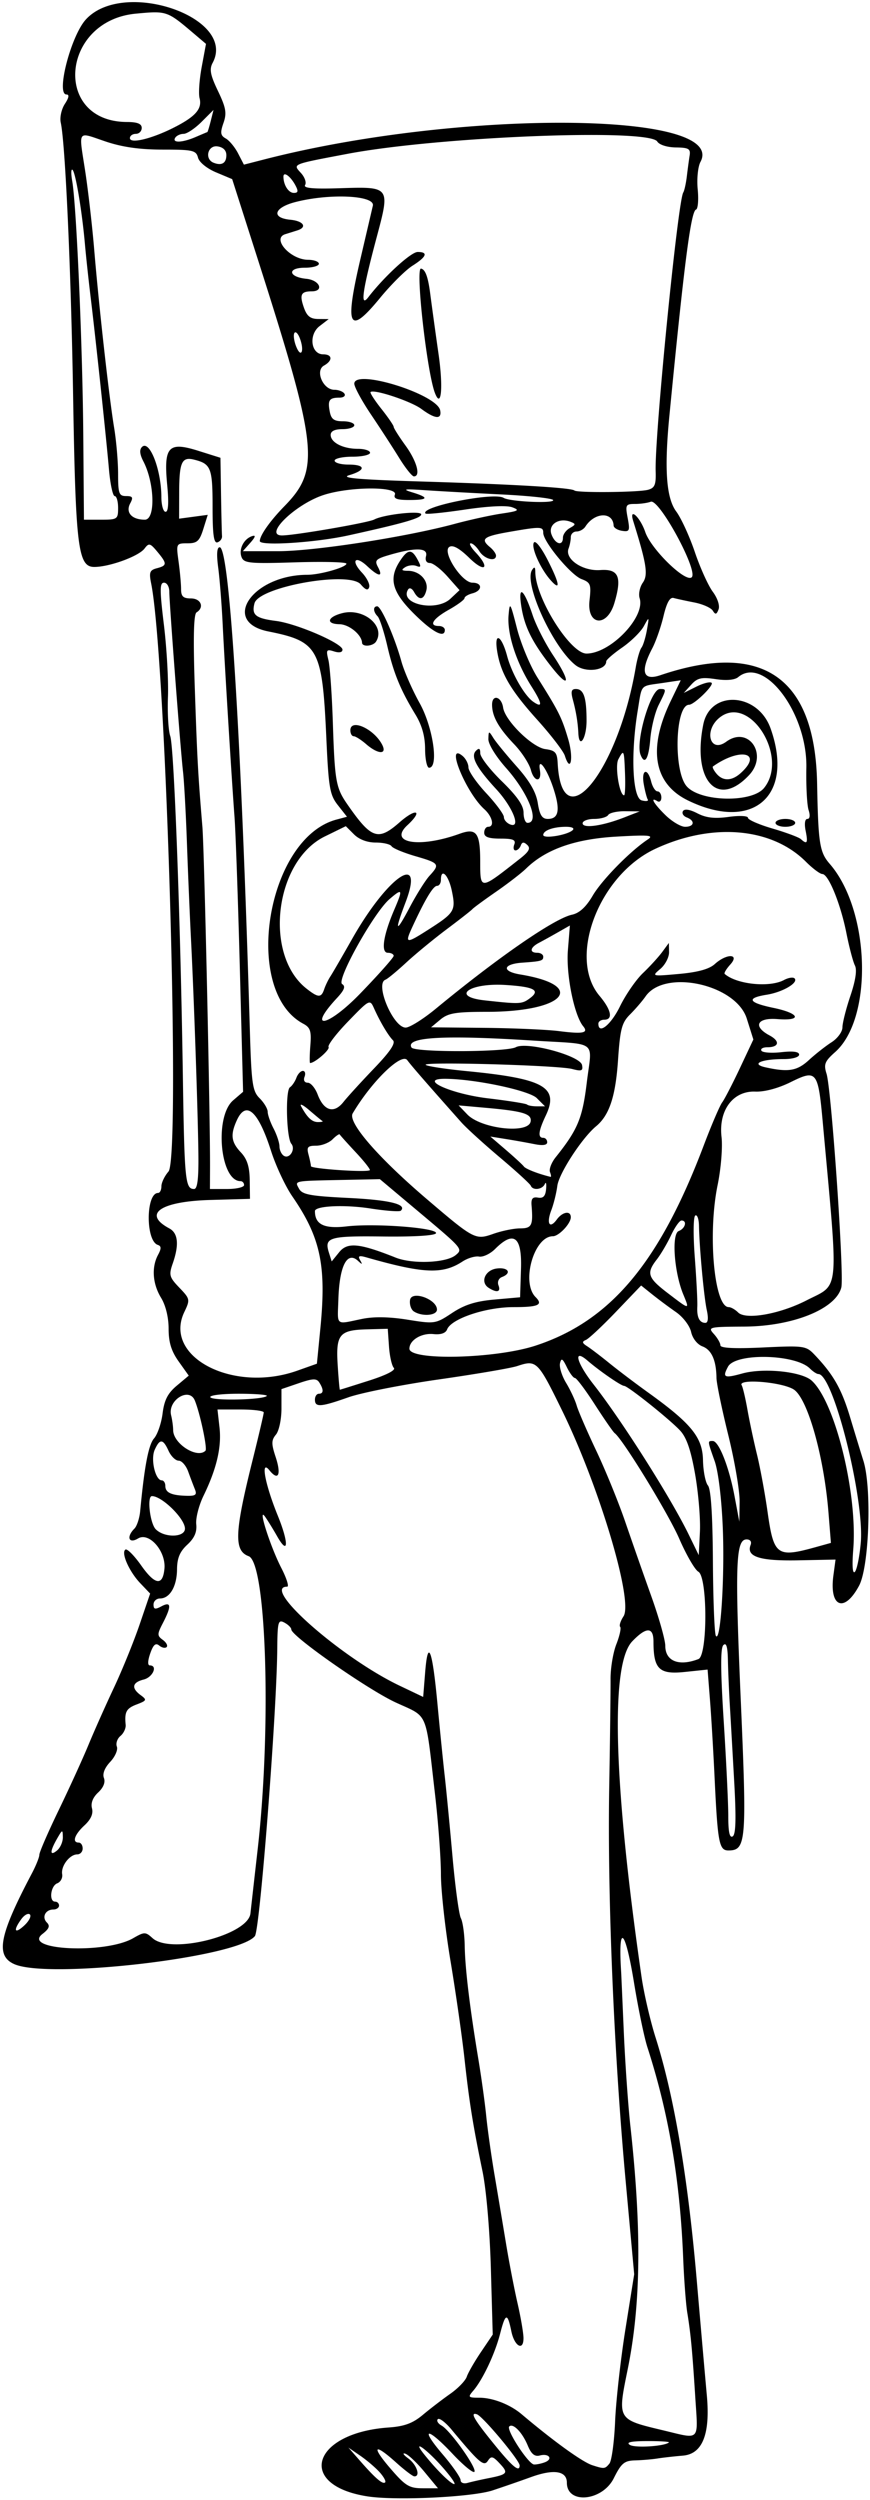 <?xml version="1.0"?>
<svg xmlns="http://www.w3.org/2000/svg" width="207.188" height="595.313" viewBox="0 0 207.188 595.313">
  <path d="M87.457 594.422c-16.97-2.678-13.118-15.108 5.08-16.394 3.78-.267 5.754-.996 8.171-3.018 1.753-1.466 4.693-3.72 6.533-5.01 1.84-1.29 3.605-3.122 3.924-4.072.319-.951 1.84-3.596 3.38-5.878l2.8-4.149-.444-15.685c-.26-9.143-1.09-18.813-1.994-23.185-2.316-11.208-3.151-16.442-4.31-26.993-.58-5.263-2.073-15.686-3.321-23.163-1.248-7.477-2.27-16.74-2.272-20.587-.002-3.847-.643-12.495-1.425-19.219-2.332-20.072-1.453-18.036-9.367-21.693-6.627-3.062-24.837-15.795-24.837-17.368 0-.415-.738-1.15-1.64-1.634-1.494-.8-1.647-.237-1.706 6.296-.141 15.521-4.14 66.85-5.325 68.343-4.034 5.078-49.296 10.332-57.36 6.657-4.461-2.032-3.506-6.895 4.23-21.548.991-1.875 1.801-3.894 1.801-4.487s2.082-5.387 4.626-10.653c2.544-5.267 5.725-12.24 7.068-15.495 1.344-3.256 4.067-9.373 6.052-13.594 1.985-4.22 4.74-10.995 6.122-15.054l2.514-7.38-2.35-2.464c-2.659-2.787-4.651-7.32-3.524-8.016.412-.255 2.096 1.448 3.743 3.785 3.303 4.686 5.146 4.939 5.536.758.388-4.155-3.659-8.782-6.284-7.186-2.213 1.345-2.843-.37-.864-2.35.593-.593 1.209-2.47 1.37-4.172 1.005-10.667 1.984-15.797 3.304-17.31.827-.947 1.74-3.621 2.032-5.942.398-3.177 1.232-4.808 3.379-6.609l2.85-2.39-2.396-3.369c-1.756-2.468-2.397-4.55-2.397-7.793 0-2.708-.696-5.566-1.793-7.366-2.03-3.328-2.31-7.268-.729-10.224.818-1.527.803-2.092-.06-2.38-2.92-.973-2.85-12.369.074-12.369.434 0 .79-.71.79-1.58 0-.869.758-2.45 1.685-3.515 2.93-3.364-.582-122.518-4.127-140.037-.536-2.653-.338-3.177 1.376-3.625 2.446-.64 2.454-1.095.068-3.96-1.689-2.028-1.985-2.1-3.016-.728-1.38 1.836-8.339 4.383-11.975 4.383-3.874 0-4.44-4.608-5.043-41.071-.49-29.59-1.865-59.895-2.939-64.731-.27-1.22.168-3.214.98-4.454.97-1.48 1.101-2.244.385-2.244-2.554 0 1.054-13.958 4.616-17.86 8.934-9.786 36.003-.526 30.194 10.328-.816 1.526-.56 2.885 1.269 6.704 1.915 4.003 2.13 5.256 1.306 7.619-.812 2.33-.714 2.98.555 3.69.847.474 2.165 2.07 2.927 3.544l1.387 2.682 4.942-1.27c46.255-11.886 110.277-11.515 103.793.602-.614 1.146-.905 4.036-.662 6.566.24 2.486.057 4.646-.404 4.8-1.215.404-2.81 12.765-6.346 49.164-1.232 12.678-.739 19.518 1.639 22.734 1.178 1.593 3.171 5.94 4.43 9.66 1.259 3.72 3.177 7.966 4.262 9.434 1.146 1.549 1.724 3.32 1.379 4.22-.474 1.234-.752 1.295-1.368.299-.425-.688-2.406-1.57-4.402-1.958-1.997-.39-4.214-.87-4.928-1.067-.887-.246-1.65 1.123-2.41 4.328-.612 2.578-1.82 6.037-2.687 7.688-2.904 5.534-2.22 7.78 1.942 6.372 24.297-8.216 36.85.455 37.327 25.783.27 14.293.594 16.364 2.999 19.132 9.647 11.102 10.387 36.743 1.294 44.825-2.478 2.202-2.758 2.907-2.048 5.156 1.167 3.696 4.235 48.06 3.52 50.897-1.289 5.114-11.527 9.244-23.081 9.313-8.481.05-8.758.118-7.266 1.767.853.943 1.552 2.158 1.552 2.7 0 .658 3.377.825 10.159.504 9.789-.464 10.236-.4 12.283 1.753 4.496 4.731 6.41 8.103 8.453 14.891 1.163 3.867 2.582 8.508 3.152 10.312 2.037 6.446 1.393 25.25-1.02 29.766-3.51 6.57-7.132 5.145-6.12-2.407l.512-3.81-8.873.18c-9.179.184-12.427-.857-11.36-3.64.31-.807-.067-1.339-.95-1.339-2.576 0-2.79 5.918-1.382 38.347 1.46 33.682 1.292 35.716-2.959 35.716-2.202 0-2.547-1.826-3.279-17.344-.291-6.187-.786-14.507-1.098-18.489l-.568-7.238-5.48.572c-6.06.634-7.408-.685-7.408-7.25 0-3.519-1.712-3.534-5.055-.044-5.247 5.477-4.467 33.622 2.215 79.91.568 3.932 2.073 10.43 3.346 14.44 4.393 13.84 7.673 33.157 9.787 57.63 1.16 13.44 1.775 20.455 2.422 27.657.824 9.175-1.055 13.869-5.708 14.258-2.05.171-4.78.478-6.07.683-1.289.204-3.685.406-5.324.45-2.561.066-3.275.666-5.066 4.251-2.732 5.47-11.172 6.274-11.172 1.064 0-2.812-3.08-3.307-8.47-1.362a412.059 412.059 0 01-9.202 3.19c-4.937 1.62-23.116 2.485-29.871 1.419zm13.602-5.854c-1.786-2.163-3.845-4.105-4.575-4.316-.73-.211-.379.317.782 1.173 1.993 1.471 2.927 4.288 1.406 4.24-.387-.011-2.332-1.488-4.322-3.28-5.281-4.757-6.015-3.984-1.355 1.427 3.552 4.125 4.472 4.687 7.673 4.688h3.637l-3.246-3.932zm-10.674.087c-.985-1.09-3.057-2.853-4.604-3.916l-2.812-1.934 2.81 3.207c3.641 4.153 5.381 5.64 5.944 5.078.249-.25-.353-1.345-1.338-2.435zm14.971-1.208c-3.838-4.342-7.352-6.816-4.405-3.1 2.945 3.711 6.36 7.099 7.218 7.158.453.032-.812-1.794-2.813-4.058zm10.894 2.669c4.663-.922 4.897-1.22 2.761-3.512-1.628-1.748-2.04-1.843-2.817-.654-.958 1.468-2.022.556-8.654-7.416-1.44-1.73-2.913-2.849-3.274-2.488-.361.362.037 1.045.885 1.52 2.105 1.178 8.56 10.285 7.817 11.028-.329.33-2.672-1.61-5.207-4.31-6.044-6.437-7.885-6.348-2.365.114 2.36 2.763 4.291 5.533 4.291 6.157 0 .63.728.929 1.641.672.902-.254 3.117-.754 4.922-1.111zm7.5-3.053c0-1.216-8.79-11.729-10.19-12.186-1.756-.575-.608 1.355 4.594 7.718 3.97 4.858 5.596 6.156 5.596 4.468zm21.378-.435c.54-.65 1.153-5.186 1.36-10.078.207-4.891 1.314-14.77 2.46-21.953l2.084-13.059-2.066-22.566c-2.77-30.259-4.325-67.641-3.883-93.347.2-11.602.343-23.203.32-25.781-.024-2.578.596-6.322 1.378-8.32.783-1.998 1.192-3.863.911-4.144-.281-.282.08-1.412.8-2.513 2.372-3.62-5.78-30.916-14.636-49.008-5.787-11.822-6.076-12.109-10.67-10.579-1.494.498-9.89 1.93-18.655 3.184-8.765 1.253-18.454 3.166-21.53 4.25-6.643 2.344-8.001 2.44-8.001.567 0-.773.422-1.406.938-1.406 1.137 0 1.18-.978.115-2.657-.657-1.037-1.5-1.01-4.907.15l-4.115 1.403v4.621c0 2.58-.58 5.322-1.312 6.208-1.102 1.332-1.115 2.18-.082 5.31 1.403 4.253.66 5.843-1.486 3.178-2.163-2.687-1.053 3.297 2.012 10.839 2.652 6.527 2.538 9.652-.177 4.862-.972-1.714-2.275-3.824-2.895-4.687-1.795-2.498 1.28 7.157 3.904 12.257 1.26 2.45 1.889 4.454 1.398 4.454-6.369 0 12.868 16.944 26.763 23.574l5.625 2.684.469-5.864c.658-8.226 1.704-5.571 2.922 7.411.572 6.106 1.351 13.843 1.731 17.195.38 3.351 1.215 12 1.857 19.218.641 7.219 1.54 13.844 1.997 14.723.457.879.868 3.832.914 6.563.09 5.436 1.202 14.668 3.25 26.996.727 4.382 1.574 10.5 1.88 13.593.307 3.094 1.2 9.422 1.986 14.063a5303.12 5303.12 0 012.746 16.406c.725 4.383 1.947 10.71 2.717 14.063.769 3.351 1.407 7.078 1.418 8.28.029 3.208-2.159 1.997-2.895-1.601-.918-4.49-1.394-4.39-2.666.56-1.237 4.814-4.138 10.966-6.423 13.62-1.302 1.512-1.19 1.64 1.438 1.64 3.234 0 7.334 1.595 10.097 3.927 7.708 6.508 14.475 11.387 16.854 12.152 2.83.91 2.99.895 4.055-.388zm-15.366-.32c2.011-.772.98-2.182-1.182-1.617-1.257.329-2.054-.328-2.912-2.4-1.285-3.102-3.51-5.386-4.39-4.506-.784.784 4.589 9.014 5.911 9.056.602.019 1.76-.221 2.573-.533zm29.535-4.72c.215-.186-2.106-.332-5.156-.324-3.879.01-5.124.283-4.141.908 1.229.78 8.229.341 9.297-.584zm6.273-10.885c-.712-11.17-1.08-15.045-1.9-20.042-.328-1.996-.766-7.849-.974-13.005-.75-18.587-3.45-34.487-8.52-50.173-.754-2.33-2.184-9.228-3.18-15.329-2.131-13.069-3.836-14.442-3.063-2.467.017.258.296 6.586.62 14.063.325 7.477 1.032 17.602 1.572 22.5 2.71 24.583 2.516 42.4-.626 57.851-2.47 12.15-2.575 11.97 8.47 14.612 8.948 2.14 8.293 2.83 7.601-8.01zM31.687 461.532c2.705-1.553 2.952-1.554 4.643-.023 4.346 3.932 22.746-.712 23.311-5.884.14-1.289.925-8.25 1.744-15.469 3.28-28.945 2.063-68.043-2.167-69.6-3.536-1.302-3.365-5.63.902-22.743 1.478-5.93 2.689-11.098 2.69-11.485.001-.387-2.477-.703-5.507-.703h-5.51l.482 4.282c.527 4.674-.684 9.845-3.805 16.257-1.107 2.273-1.888 5.323-1.735 6.778.196 1.87-.43 3.3-2.135 4.881-1.778 1.648-2.42 3.194-2.442 5.878-.033 4.05-1.718 6.924-4.058 6.924-.846 0-1.537.648-1.537 1.44 0 1.148.378 1.236 1.874.435 2.35-1.257 2.455-.09.36 3.963-1.391 2.688-1.392 3.024-.015 4.03.826.605 1.23 1.37.9 1.701-.332.331-1.123.17-1.76-.357-.853-.709-1.414-.217-2.146 1.883-.6 1.72-.64 2.843-.102 2.843 1.953 0 .736 2.815-1.455 3.365-2.746.689-3.001 2.039-.703 3.727 1.508 1.108 1.433 1.284-.938 2.19-2.507.956-2.947 1.765-2.651 4.87.078.824-.481 2.015-1.243 2.648-.762.632-1.146 1.773-.853 2.535.292.762-.42 2.397-1.581 3.633-1.33 1.416-1.885 2.84-1.5 3.844.387 1.01-.115 2.273-1.368 3.44-1.274 1.187-1.8 2.534-1.475 3.776.338 1.294-.254 2.635-1.795 4.063-2.374 2.2-3.004 4.096-1.362 4.096.516 0 .937.633.937 1.406 0 .774-.58 1.407-1.291 1.407-1.803 0-3.92 2.779-3.59 4.716.15.888-.378 1.865-1.173 2.17-1.583.607-2.02 4.364-.508 4.364a.94.94 0 01.937.937c0 .516-.607.938-1.35.938-1.903 0-2.815 1.834-1.543 3.106.798.798.53 1.485-1.066 2.724-4.98 3.864 14.983 4.802 21.584 1.014zM7.12 455.87c-.392-.392-1.31.106-2.041 1.107-2.015 2.755-1.591 3.651.711 1.506 1.123-1.046 1.721-2.222 1.33-2.613zm7.846-18.408c-.032-1.878-.111-1.858-1.373.35-1.755 3.07-1.755 4.269 0 2.812.773-.642 1.391-2.065 1.373-3.162zm159.887-13.135c-.377-6.763-.85-15.039-1.05-18.39-.199-3.352-.404-8.142-.455-10.644-.066-3.206-.387-4.256-1.087-3.556-.7.7-.673 6.06.093 18.144.598 9.432 1.087 19.6 1.085 22.595-.002 3.784.318 5.248 1.048 4.797.748-.462.853-4.204.366-12.946zm-8.524-29.272c2.202-.845 2.187-19.568-.016-20.802-.825-.461-2.876-4.005-4.559-7.875-2.609-6-13.437-23.69-15.382-25.129-.348-.258-2.466-3.316-4.707-6.797-2.24-3.48-4.378-6.328-4.75-6.328-.373 0-1.239-1.16-1.925-2.578-1.007-2.082-1.32-2.26-1.627-.928-.21.907.447 3.017 1.459 4.687 1.01 1.67 2.142 4.092 2.514 5.382.372 1.289 2.474 6.14 4.671 10.78 2.197 4.641 5.294 12.235 6.882 16.876a1656.08 1656.08 0 006.217 17.749c1.832 5.121 3.33 10.43 3.33 11.797 0 3.664 3.225 4.957 7.893 3.166zm5.798-31.306c-.286-6.95-1.072-13.388-1.93-15.821-1.72-4.873-1.713-4.804-.463-4.804 1.448 0 3.884 6.16 5.191 13.125l1.144 6.094.073-4.688c.04-2.578-1.177-9.75-2.705-15.937-1.529-6.188-2.793-12.305-2.809-13.594-.053-4.197-1.157-6.69-3.327-7.516-1.242-.472-2.372-1.906-2.713-3.443-.327-1.471-1.918-3.561-3.603-4.732a125.58 125.58 0 01-5.66-4.215l-2.641-2.118-5.951 6.22c-3.273 3.421-6.514 6.454-7.202 6.739-.977.405-.914.734.29 1.501.848.54 3.234 2.358 5.304 4.04 2.07 1.68 6.228 4.827 9.24 6.992 10.281 7.39 12.936 10.66 13.049 16.072.054 2.613.584 5.336 1.178 6.052.716.863 1.115 6.947 1.185 18.089.058 9.233.376 17.21.706 17.725 1.122 1.754 2.128-14.021 1.644-25.781zm32.86 3.63c.918-10.45-6.542-40.192-10.081-40.192-.391 0-1.304-.594-2.03-1.32-3.448-3.448-17.724-3.762-19.507-.429-1.383 2.583-.914 2.806 3.401 1.614 5.072-1.4 14.13-.472 16.523 1.693 5.583 5.048 10.972 26.938 9.905 40.23-.308 3.848-.164 5.864.38 5.32.483-.483 1.116-3.595 1.408-6.917zm-39.44-16.286c-1.008-5.772-2.03-8.769-3.56-10.427C159.55 338.02 149.505 330 148.628 330c-.714 0-5.862-3.552-8.705-6.006-3.533-3.05-2.633.482 1.449 5.687 6.706 8.551 18.365 26.943 22.637 35.71l2.398 4.92.278-5.559c.152-3.057-.36-9.204-1.137-13.658zm28.783 17.285l3.55-.986-.58-7.212c-1.084-13.51-5.007-27.33-8.333-29.359-2.901-1.769-13.342-2.59-12.34-.97.267.434.89 3.07 1.384 5.86.494 2.788 1.518 7.6 2.276 10.694.758 3.094 1.885 9.207 2.504 13.586 1.478 10.443 2.212 10.977 11.54 8.387zm-150.283-4.395c-.02-2.375-5.47-7.734-7.865-7.734-1.22 0-.465 6.521.915 7.902 2.082 2.082 6.969 1.964 6.95-.168zm2.363-9.375c-.366-.902-1.085-2.8-1.599-4.218-.513-1.418-1.534-2.579-2.268-2.579-.734 0-1.815-1.054-2.402-2.343-1.32-2.896-2.084-2.95-3.301-.235-1.012 2.256.152 7.266 1.688 7.266.465 0 .846.598.846 1.328 0 1.588 1.412 2.248 5.022 2.348 2.192.06 2.558-.224 2.014-1.567zm2.522-9.167c.5-.5-1.274-8.863-2.536-11.954-1.349-3.304-6.536-.045-5.64 3.543.257 1.032.473 2.614.48 3.516.025 3.235 5.728 6.863 7.696 4.895zm14.594-13.031c.294-.295-2.724-.536-6.707-.536-4.031 0-7.013.373-6.724.84.548.886 12.512.615 13.43-.304zm24.345-3.661c4.153-1.326 6.445-2.5 5.918-3.035-.472-.479-.991-2.77-1.153-5.09l-.293-4.219-5.025.137c-6.515.177-7.36 1.222-6.897 8.535.203 3.223.438 5.854.52 5.847.084-.007 3.202-.986 6.93-2.175zm-17.09-2.364l4.687-1.66.822-8.379c1.473-15.007.056-21.683-6.682-31.476-1.644-2.39-3.915-7.24-5.048-10.78-3.055-9.548-5.96-12.157-8.16-7.328-1.572 3.449-1.354 5.177.963 7.643 1.488 1.585 2.067 3.402 2.11 6.623l.057 4.44-9.375.263c-11.944.334-16.286 3.32-9.844 6.768 2.112 1.13 2.384 3.887.824 8.362-.956 2.743-.813 3.265 1.58 5.763 2.557 2.668 2.59 2.836 1.176 5.802-5.097 10.688 11.623 19.368 26.89 13.96zm56.718-5.954c17.831-5.821 29.505-19.695 40.07-47.62 1.852-4.898 3.84-9.539 4.416-10.312.575-.773 2.482-4.46 4.237-8.19l3.19-6.785-1.571-4.984c-2.569-8.148-19.517-11.874-24.092-5.297-.773 1.112-2.436 3.048-3.694 4.302-1.979 1.973-2.367 3.445-2.876 10.914-.59 8.656-2.07 13.11-5.23 15.732-3.353 2.783-8.842 11.227-9.225 14.19-.219 1.698-.863 4.305-1.432 5.795-1.217 3.19-.407 4.558 1.309 2.212 1.363-1.864 3.335-2.184 3.335-.54 0 1.515-2.847 4.526-4.28 4.526-4.482 0-7.6 10.99-4.109 14.484 1.86 1.863.697 2.391-5.265 2.391-6.61 0-14.829 2.763-15.807 5.314-.341.887-1.51 1.288-3.232 1.107-2.87-.3-5.744 1.44-5.744 3.478 0 2.89 20.45 2.4 30-.717zm-41.25-6.38c2.771-.569 6.481-.504 10.811.19 6.478 1.037 6.663 1.009 10.607-1.601 2.97-1.966 5.597-2.797 10.103-3.196l6.088-.539.215-6.797c.242-7.66-1.717-9.153-6.17-4.7-1.153 1.153-2.867 1.965-3.81 1.806-.942-.16-2.71.364-3.931 1.163-4.744 3.108-9.256 2.917-22.888-.968-1.775-.506-2.095-.362-1.503.677.61 1.067.512 1.096-.51.147-2.586-2.4-4.425 1.193-4.677 9.141-.207 6.52-.825 6.01 5.665 4.677zm12.34-1.75c-.69-.438-1.112-1.68-.938-2.76.376-2.331 6.41-.172 6.41 2.294 0 1.423-3.493 1.72-5.472.465zm17.802-5.632c-2.123-1.346-.863-4.295 1.975-4.623 2.711-.313 3.546 1.128 1.18 2.036-.791.304-1.152 1.155-.837 1.975.61 1.59-.367 1.848-2.318.612zm51.928 5.283c-.68-3.122-1.76-14.779-1.859-20.067-.03-1.626-.427-2.727-.883-2.445-.467.289-.516 4.637-.112 9.988.393 5.213.662 10.469.596 11.68-.139 2.566.516 3.891 1.923 3.891.639 0 .76-1.1.335-3.047zm23.775-2.32c7.944-4.081 7.641-.763 3.852-42.313-1.123-12.31-1.444-12.715-7.656-9.641-2.976 1.473-6.222 2.34-8.43 2.252-5.284-.21-8.757 4.453-8.03 10.784.285 2.477-.127 7.547-.931 11.46-2.392 11.647-.811 29.075 2.637 29.075.535 0 1.546.574 2.248 1.276 1.822 1.822 9.933.383 16.31-2.893zm-29.383-1.43c-2.17-5.268-2.818-14.404-1.07-15.075 1.568-.602 2.063-2.503.652-2.503-.457 0-1.574 1.582-2.482 3.516-.908 1.933-2.433 4.521-3.388 5.751-2.549 3.282-2.199 4.356 2.617 8.034 5.295 4.043 5.22 4.037 3.671.277zm-54.189-9.341c1.737-1.442 1.699-1.487-8.68-10.205l-9.374-7.876-8.438.173c-12.366.254-11.86.156-10.826 2.088.755 1.41 2.634 1.76 11.837 2.214 9.752.48 13.945 1.507 12.414 3.038-.282.282-3.566.04-7.297-.54-6.134-.952-13.159-.615-13.159.631 0 3.199 2.2 4.261 7.538 3.642 6.8-.79 21.721.352 21.296 1.628-.186.558-5.203.868-12.613.778-12.888-.155-14.05.195-12.878 3.886l.651 2.053 1.79-2.21c1.96-2.421 4.776-2.15 13.435 1.295 4.036 1.605 12.055 1.272 14.304-.595zm15.345-6.362c2.77 0 3.115-.691 2.724-5.449-.135-1.63.247-2.095 1.536-1.875 1.243.212 1.774-.353 1.926-2.051.115-1.29-.026-1.816-.313-1.172-.589 1.32-2.857 1.585-3.335.389-.172-.431-3.476-3.454-7.344-6.719-3.867-3.264-8-7.025-9.183-8.357-8.445-9.504-11.923-13.504-12.885-14.82-1.368-1.87-8.524 5.106-13 12.673-1.243 2.1 6.01 10.479 17.725 20.474 11.19 9.546 11.506 9.711 15.775 8.205 2.024-.714 4.892-1.298 6.374-1.298zm-76.619-17.579c-.115-10.05-1.055-37.374-1.765-51.327-.288-5.672-.725-16.008-.97-22.969-.246-6.96-.664-14.555-.928-16.875-.614-5.386-3.258-40.097-3.267-42.89-.004-1.16-.568-2.11-1.255-2.11-1.038 0-1.042 1.698-.024 10.078.673 5.543 1.105 13.242.96 17.11-.145 3.867.1 8.066.543 9.332.917 2.615 2.441 43.64 3.005 80.882.379 25.01.574 26.973 2.68 26.972.785 0 1.088-2.43 1.021-8.203zm10.876 7.267c0-.516-.387-.938-.861-.938-4.856 0-6.248-15.358-1.743-19.233l2.371-2.04-.775-29.441c-.427-16.193-.997-32.395-1.268-36.005-.695-9.292-2.331-35.93-2.825-46.01-.229-4.681-.706-10.693-1.06-13.36-.426-3.213-.306-4.849.358-4.849 2.327 0 5.12 44.646 7.17 114.571.387 13.248.623 14.92 2.344 16.64 1.053 1.053 1.914 2.5 1.914 3.214s.63 2.507 1.4 3.984c.77 1.477 1.404 3.399 1.407 4.27.003.872.475 1.876 1.048 2.23 1.358.84 2.849-1.577 1.773-2.874-1.171-1.41-1.444-12.696-.326-13.445.51-.341 1.2-1.359 1.534-2.261.333-.903 1.027-1.641 1.543-1.641.515 0 .694.633.398 1.406-.32.834-.01 1.406.76 1.406.716 0 1.78 1.265 2.363 2.81 1.477 3.915 3.887 4.623 6.126 1.8.988-1.246 4.27-4.845 7.293-7.998 3.844-4.008 5.201-6.029 4.512-6.718-1.138-1.138-3.06-4.38-4.501-7.594-.991-2.208-1.053-2.177-6.16 3.095-2.837 2.93-4.94 5.68-4.672 6.113.387.627-3.283 3.805-4.394 3.805-.15 0-.126-1.862.055-4.139.277-3.474.003-4.313-1.704-5.227-14.62-7.824-8.698-44.158 7.923-48.603l2.506-.67-2.157-2.743c-1.939-2.464-2.219-4.09-2.759-16.01-.966-21.35-1.856-22.983-13.825-25.376-11.428-2.286-3.73-13.457 9.294-13.487 3.064-.007 9.313-1.786 9.313-2.652 0-.381-5.479-.523-12.175-.314-10.947.341-12.238.214-12.805-1.265-.716-1.865.553-4.35 2.547-4.986.905-.289.76.225-.447 1.585l-1.786 2.012h8.373c8.68 0 30.455-3.366 42.074-6.505 3.61-.974 8.66-2.081 11.222-2.458 4.003-.59 4.353-.8 2.485-1.491-1.332-.493-5.673-.284-11.21.54-4.969.74-9.21 1.169-9.425.954-1.584-1.583 16.256-5.174 18.578-3.74 1.507.933 12.336 1.4 11.786.51-.253-.41-5.841-1.009-12.417-1.33-6.576-.322-14.698-.772-18.05-.999-5.047-.342-5.57-.254-3.047.517 4.088 1.249 3.837 1.814-.803 1.814-2.88 0-3.726-.324-3.357-1.287.753-1.962-10.559-1.931-16.83.046-6.715 2.117-14.575 9.679-10.06 9.679 3.014 0 20.533-3.024 21.982-3.794 2.275-1.21 11.177-2.187 11.177-1.227 0 .91-4.065 2.084-17.343 5.011-7.817 1.723-21.094 2.576-21.094 1.355 0-1.35 2.438-4.81 5.85-8.301 8.572-8.77 8.008-13.944-6.438-59.138l-5.994-18.75-3.819-1.604c-2.213-.93-4.028-2.408-4.318-3.516-.453-1.732-1.238-1.911-8.389-1.911-5.472 0-9.636-.589-13.593-1.922-6.927-2.333-6.43-3.054-4.88 7.078.71 4.64 1.677 13.078 2.15 18.75 1.122 13.48 3.538 35.062 4.733 42.296.522 3.153.948 8.11.948 11.015 0 4.688.215 5.283 1.908 5.283 1.565 0 1.741.311.981 1.731-1.168 2.184.361 3.894 3.484 3.894 2.56 0 2.336-8.706-.357-13.896-.866-1.669-.972-2.773-.327-3.418 1.802-1.802 4.609 5.444 4.618 11.923.003 1.934.453 3.516 1 3.516.662 0 .793-2.116.393-6.328-.874-9.208.242-10.45 7.37-8.209l5.305 1.669.14 8.778c.078 4.827.183 9.27.235 9.871.052.602-.434 1.27-1.078 1.485-.883.294-1.172-1.8-1.172-8.48 0-9.262-.381-10.222-4.452-11.219-2.887-.706-3.486.638-3.502 7.86l-.015 6.207 3.41-.458 3.41-.457-1.061 3.39c-.898 2.87-1.478 3.391-3.772 3.391-2.685 0-2.705.04-2.114 4.35.328 2.392.596 5.345.596 6.562 0 1.736.506 2.213 2.344 2.213 2.395 0 3.257 2.137 1.339 3.323-.691.427-.82 6.076-.413 18.102.577 17.028.756 20.287 1.807 32.95.453 5.454 1.872 69.003 1.816 81.328l-.022 4.922h4.065c2.235 0 4.064-.422 4.064-.937zm72.854-3.105c-.26-.677.349-2.259 1.352-3.516 5.265-6.595 6.373-9.254 7.409-17.771 1.257-10.344 2.944-9.014-12.709-10.014-21.366-1.365-30.566-.84-29.022 1.658.732 1.185 22.601 1.114 24.834-.081 2.629-1.407 15.323 2.009 15.766 4.242.276 1.392-.095 1.541-2.344.947-3.349-.885-35.699-1.799-34.888-.985.328.329 4.758 1.003 9.844 1.497 18.384 1.789 21.966 3.81 18.754 10.577-1.762 3.713-1.942 5.3-.6 5.3.516 0 .938.475.938 1.055 0 .69-1.053.844-3.047.444a215.8 215.8 0 00-6.77-1.208l-3.722-.596 3.722 3.198c2.048 1.759 3.97 3.533 4.271 3.943.432.586 3.492 1.771 6.349 2.459.184.044.122-.473-.137-1.15zm-46.196-4.633c-2.03-2.174-3.775-4.115-3.879-4.313-.104-.198-.873.323-1.708 1.158-.834.834-2.591 1.517-3.904 1.517-2.017 0-2.298.327-1.82 2.11.31 1.16.57 2.407.578 2.771.012.617 13.116 1.516 14.014.962.224-.139-1.252-2.03-3.281-4.205zm41.583-7.376c.348-1.839-1.74-2.485-10.585-3.275l-6.562-.587 2.066 2.153c3.286 3.424 14.515 4.697 15.08 1.71zm-49.57-.12c-.214-.13-1.618-1.29-3.119-2.579-1.501-1.29-2.385-1.71-1.963-.938 1.477 2.713 2.59 3.75 4.026 3.75.796 0 1.272-.105 1.057-.234zm51.043-5.47c-1.843-1.842-14.864-4.582-21.875-4.602-6.556-.02 1.424 3.601 10.251 4.65 4.88.58 9.063 1.246 9.297 1.48.234.234 1.293.425 2.353.425h1.927l-1.953-1.952zm64.817-9.078c1.547-1.422 3.973-3.329 5.39-4.236 1.419-.908 2.579-2.498 2.579-3.534 0-1.035.852-4.412 1.894-7.504 1.239-3.678 1.611-6.18 1.077-7.237-.45-.887-1.362-4.356-2.028-7.708-1.385-6.968-4.273-14.062-5.726-14.062-.542 0-2.302-1.316-3.911-2.925-8.163-8.162-22.328-9.381-35.854-3.085-13.463 6.267-20.94 25.937-13.307 35.007 2.818 3.35 3.286 5.69 1.136 5.69-.773 0-1.406.422-1.406.938 0 2.697 2.983.307 5.153-4.128 1.363-2.786 3.82-6.344 5.46-7.907 1.64-1.564 3.7-3.82 4.58-5.013l1.598-2.17.042 2.193c.023 1.206-.907 2.999-2.067 3.984-2.104 1.785-2.09 1.789 4.453 1.202 4.466-.4 7.18-1.149 8.498-2.343 2.862-2.596 6.048-2.487 3.684.125-.936 1.035-1.529 2.032-1.317 2.217 2.857 2.494 10.671 3.298 14.12 1.452 1.042-.558 2.174-.734 2.515-.393 1.023 1.023-2.826 3.286-6.617 3.892-4.969.795-4.405 1.889 1.617 3.139 6.26 1.3 6.907 3.14.937 2.666-4.884-.389-5.925 1.729-1.907 3.88 2.587 1.384 2.307 2.829-.547 2.829-1.031 0-1.646.37-1.366.824.28.453 2.414.61 4.743.347 2.804-.316 4.233-.12 4.233.582 0 .607-1.567 1.06-3.673 1.06-5.4 0-7.947 1.17-4.295 1.972 5.436 1.195 7.483.847 10.312-1.754zm-53.772-8.036c-2.152-2.62-4.104-12.323-3.64-18.097l.472-5.894-2.818 1.607c-1.55.884-3.61 2.024-4.577 2.533-2.113 1.112-2.299 2.356-.352 2.356.773 0 1.406.422 1.406.937 0 .965-.479 1.102-4.97 1.414-4.678.326-4.995 2.074-.51 2.814 16.114 2.66 10.537 8.897-7.956 8.897-7.431 0-9.212.297-11.07 1.844l-2.213 1.844 12.656.124c6.961.068 14.977.418 17.813.778 5.736.727 7.085.456 5.76-1.157zM93.75 227.608c0-.403-.622-.733-1.383-.733-1.71 0-1.1-4.138 1.51-10.223 2.123-4.951 1.998-5.237-1.117-2.555-3.725 3.206-12.722 19.336-11.283 20.225.872.54.55 1.405-1.244 3.34-7.301 7.878-2.142 6.875 5.548-1.08 4.383-4.533 7.969-8.572 7.969-8.974zm10.03 12.591c14.848-12.253 28.227-21.49 32.425-22.388 1.781-.381 3.355-1.828 4.953-4.554 2.183-3.725 8.926-10.601 13.112-13.37 1.525-1.009.292-1.119-7.524-.67-9.826.565-16.78 3.026-21.453 7.592-1.106 1.082-4.332 3.574-7.168 5.539-2.836 1.964-5.367 3.823-5.625 4.13-.258.307-3 2.455-6.094 4.774-3.093 2.32-7.45 5.904-9.681 7.967-2.231 2.062-4.446 3.89-4.922 4.062-2.584.933 1.828 11.406 4.805 11.406.953 0 4.18-2.02 7.171-4.488zm22.367-2.466c2.635-1.927 1.145-2.754-5.751-3.193-8.684-.553-13.175 2.768-4.959 3.667 8.41.92 8.83.9 10.71-.474zm-48.94-2.186c.303-.902.966-2.274 1.474-3.047.507-.773 2.83-4.781 5.164-8.906 8.467-14.972 17.435-21.094 12.718-8.682-2.684 7.06-2.318 7.44 1.04 1.08 1.603-3.038 3.713-6.394 4.687-7.459 2.525-2.757 2.35-3-3.366-4.662-2.827-.822-5.383-1.888-5.68-2.37-.299-.482-1.994-.876-3.768-.876-2.017 0-3.957-.73-5.175-1.949l-1.949-1.949-4.982 2.438c-11.956 5.85-14.647 28.167-4.37 36.25 2.789 2.194 3.507 2.216 4.207.132zm25.06-14.348c5.985-3.84 6.316-4.404 5.333-9.09-.793-3.784-2.6-5.575-2.6-2.578 0 .774-.411 1.406-.913 1.406-.92 0-2.793 3.101-5.805 9.61-1.97 4.253-1.697 4.298 3.986.652zm21.555-16.72c2.164-1.7 2.585-2.492 1.742-3.282-.818-.766-1.224-.731-1.54.131-.237.645-.804 1.172-1.26 1.172-.457 0-.587-.633-.29-1.406.425-1.11-.274-1.406-3.311-1.406-2.798 0-3.85-.385-3.85-1.407 0-.773.421-1.406.937-1.406 1.579 0 1.043-2.426-.93-4.211-4.387-3.971-9.349-16.137-5.164-12.664.774.642 1.406 1.878 1.406 2.746 0 .868 1.899 3.617 4.22 6.11 2.32 2.49 4.218 5.058 4.218 5.705 0 .647.68 1.437 1.51 1.756 2.65 1.016.6-4.133-3.349-8.418-4.74-5.143-6.14-7.796-4.81-9.125.74-.74 1.024-.572 1.024.61 0 .9 2.32 3.9 5.156 6.67 3.624 3.537 5.156 5.754 5.156 7.459 0 1.333.422 2.424.938 2.424 2.998 0 .254-7.033-5.095-13.055-2.459-2.769-4.257-5.704-4.225-6.898.053-1.99.102-2.002 1.172-.282.614.988 3.115 4.046 5.558 6.794 3.121 3.512 4.62 6.114 5.042 8.751.456 2.854 1.027 3.753 2.385 3.753 2.648 0 3.022-2.186 1.272-7.454-1.55-4.664-3.727-7.519-3.154-4.133.494 2.916-1.363 2.872-2.145-.051-.401-1.503-2.175-4.245-3.94-6.094-3.772-3.949-5.308-6.69-5.308-9.472 0-2.552 2.238-1.962 2.63.694.462 3.115 6.928 9.47 10.063 9.888 2.366.316 2.799.805 2.928 3.31.956 18.538 14.327 2.156 18.593-22.782.353-2.062.967-4.172 1.363-4.687.397-.516.981-2.414 1.297-4.219.57-3.252.564-3.26-.747-.87-.728 1.325-3.037 3.597-5.131 5.049-2.094 1.451-3.808 2.935-3.808 3.298 0 2.175-4.916 2.792-7.302.915-5.398-4.246-12.376-19.487-10.37-22.65.563-.887.772-.757.783.488.052 6.212 8.336 19.395 12.187 19.395 5.7 0 14.072-8.71 12.657-13.169-.316-.996.026-2.669.76-3.717 1.302-1.86.9-4.44-2.285-14.66-1.075-3.45 1.636-.978 2.864 2.61 1.413 4.129 9.674 12.155 11.072 10.758 1.57-1.571-7.759-18.746-9.765-17.976-.759.29-2.446.529-3.75.529-2.213 0-2.33.225-1.743 3.354.57 3.037.443 3.325-1.339 3.047-1.083-.17-1.987-.73-2.01-1.245-.154-3.367-4.52-3.215-6.727.235-.413.644-1.362 1.171-2.11 1.171-.748 0-1.36.599-1.36 1.33 0 .731-.239 1.954-.532 2.717-.963 2.51 3.342 5.438 7.548 5.133 4.398-.32 5.225 1.628 3.35 7.889-1.754 5.852-6.585 5.33-5.912-.64.431-3.83.265-4.276-1.905-5.1-2.548-.97-9.111-8.889-9.111-10.995 0-1.538-.565-1.554-8.126-.237-6.156 1.072-6.91 1.68-4.53 3.653.773.642 1.406 1.538 1.406 1.99 0 1.56-2.8.818-3.968-1.052-.644-1.031-1.564-1.875-2.046-1.875-.481 0 .042.976 1.163 2.17 3.54 3.768 2.226 4.956-1.48 1.337-2.376-2.32-3.927-3.183-4.777-2.657-1.821 1.125 2.948 8.525 5.495 8.525 2.423 0 2.414 1.906-.012 2.54-1.031.27-1.875.786-1.875 1.147 0 .36-1.687 1.604-3.75 2.763-3.828 2.151-4.866 3.862-2.344 3.862.774 0 1.407.422 1.407.938 0 1.898-2.447.794-6.299-2.842-6.229-5.88-7.284-9.158-4.375-13.597 1.86-2.838 2.79-2.904 4.187-.294.891 1.665.841 1.926-.286 1.493-.752-.288-1.96-.148-2.687.312-1.01.64-.84.84.72.851 2.76.02 4.933 2.372 4.328 4.685-.598 2.287-1.756 2.432-2.912.365-.494-.883-1.097-1.133-1.43-.594-2.145 3.47 6.684 5.387 10.086 2.19l2.172-2.04-2.862-3.233c-1.574-1.779-3.467-3.234-4.206-3.234-.817 0-1.175-.641-.914-1.64.519-1.983-2.349-2.107-8.425-.364-3.559 1.02-3.889 1.347-3.014 2.981 1.296 2.42.159 2.331-2.535-.199-2.885-2.71-4.018-1.396-1.295 1.503 1.174 1.25 1.954 2.817 1.732 3.482-.287.862-.868.666-2.02-.679-2.785-3.253-24.267.583-25.296 4.517-.726 2.775.25 3.572 5.139 4.196 4.908.626 15.817 5.339 15.817 6.833 0 .655-.764.817-2.005.423-1.815-.576-1.942-.383-1.346 2.046.362 1.476.837 8.167 1.056 14.87.462 14.096.724 15.563 3.491 19.547 5.688 8.19 7.275 8.731 12.396 4.235 3.982-3.496 5.693-2.862 1.86.69-4.605 4.268 2.88 5.49 12.445 2.032 3.98-1.44 4.88-.267 4.9 6.387.022 7.13-.197 7.14 9.462-.444zm-22.587-26.12c-.01-3.04-.738-5.643-2.293-8.203-3.59-5.913-5.204-9.852-6.723-16.406-.776-3.352-1.804-6.495-2.284-6.984-1.08-1.102-1.134-2.391-.102-2.391.939 0 4.172 7.366 5.76 13.125.64 2.32 2.597 6.79 4.348 9.934 3.19 5.726 4.6 15.379 2.246 15.379-.515 0-.944-2.004-.952-4.454zm33.281 1.594c-.34-1.072-3.3-4.926-6.577-8.564-6.331-7.03-8.686-11.05-9.535-16.28-.775-4.777 1.021-3.928 2.372 1.12 1.11 4.152 4.104 9.39 6.21 10.866 2.306 1.616 2.172.44-.414-3.637-3.637-5.735-5.823-12.513-5.46-16.926.276-3.34.402-3.145 2.002 3.096.94 3.663 3.139 8.936 4.887 11.719 5.093 8.103 5.777 9.475 7.31 14.648 1.343 4.538.587 8.31-.795 3.958zm-47.328-2.766c-1.19-1.03-2.52-1.875-2.956-1.875-.437 0-.794-.632-.794-1.406 0-2.868 5.514-.428 7.525 3.33 1.334 2.493-.878 2.464-3.775-.049zm50.546-2.578c-.122-2.577-.547-5.173-1.303-7.968-.534-1.978-.369-2.578.71-2.578 1.871 0 2.547 2.009 2.547 7.576 0 4.177-1.768 6.865-1.954 2.97zm-6.586-16.051c-4.502-5.774-6.281-9.403-7.022-14.319-.775-5.138.672-3.953 2.717 2.224.806 2.438 3.009 6.756 4.894 9.597 4.325 6.516 3.912 8.27-.589 2.498zm-44.928-5.511c-.08-1.905-3.084-4.371-5.37-4.41-3.31-.056-2.914-1.71.63-2.628 5.105-1.323 10.361 3.066 8.084 6.75-.698 1.13-3.299 1.353-3.344.288zm44.825-14.994c-2.398-2.735-4.601-7.728-3.906-8.852.379-.613 1.799 1.209 3.382 4.34 2.823 5.584 3.031 7.37.524 4.512zm60.814 59.76c-.337-1.686-.17-2.813.415-2.813.592 0 .706-.831.29-2.11-.378-1.16-.617-5.69-.532-10.069.253-13.008-10.05-26.717-16.228-21.59-.83.69-2.805.865-5.376.48-3.397-.51-4.355-.29-5.83 1.34l-1.766 1.951 3.018-1.505c1.66-.828 3.289-1.233 3.621-.9.59.59-4.17 5.216-5.366 5.216-3.303 0-3.78 15.695-.59 19.4 3.204 3.722 15.541 4.001 18.443.418 5.995-7.404-3.472-22.42-10.573-16.772-3.842 3.057-2.33 8.606 1.568 5.755 5.306-3.88 10.042 3.023 5.45 7.943-7.505 8.04-13.594 1.322-10.92-12.045 1.657-8.288 12.973-7.634 16.022.926 5.72 16.06-4.184 24.707-19.663 17.165-8.162-3.976-9.608-12.279-4.12-23.656l2.394-4.962-4.418.658c-5.386.802-4.767.094-5.846 6.682-1.684 10.282-1.213 20.69.962 21.26 1.032.27 1.683.178 1.447-.204s-.665-2.03-.952-3.663c-.617-3.499.907-4.038 1.763-.624.324 1.289 1.003 2.344 1.508 2.344.506 0 .92.657.92 1.461s-.422 1.2-.937.882c-1.883-1.163-.866.602 1.907 3.313 1.564 1.53 3.674 2.781 4.687 2.781 2.2 0 2.444-1.444.377-2.237-.806-.31-1.204-.986-.884-1.503.368-.595 1.63-.398 3.438.537 2.085 1.078 4.099 1.306 7.447.846 2.578-.355 4.59-.26 4.59.217 0 .466 2.637 1.618 5.86 2.559 3.222.941 6.26 2.076 6.75 2.521 1.483 1.349 1.713.94 1.124-2.002zm-7.171-1.875c0-.516 1.054-.938 2.343-.938 1.29 0 2.344.422 2.344.938 0 .515-1.055.937-2.344.937s-2.344-.422-2.344-.938zm-32.153-16.246c-1.222-3.185 2.448-15.63 4.61-15.63 1.619 0 1.619-.005-.289 3.82-.87 1.743-1.765 5.393-1.99 8.112-.397 4.778-1.341 6.277-2.33 3.698zm-16.176 17.997c.525-.48-.117-.814-1.564-.814-3.016 0-5.42.866-5.42 1.952 0 .964 5.7.035 6.984-1.138zm12.235-3.018l3.75-1.464-3.46-.04c-1.904-.023-3.722.38-4.04.895-.319.516-1.82.938-3.337.938-1.516 0-2.757.468-2.757 1.04 0 1.294 4.697.64 9.844-1.369zm.252-10.452c-.22-5.754-.273-5.87-1.587-3.415-.862 1.611.25 8.571 1.369 8.571.228 0 .326-2.32.218-5.156zm27.565-.146c5.374-4.863-.139-6.168-6.623-1.567-.202.144.166.904.818 1.69 1.542 1.858 3.665 1.813 5.805-.123zm-42.349-56.058c0-.747.739-1.774 1.641-2.28 1.441-.81 1.462-.99.173-1.487-2.79-1.075-5.415.671-4.538 3.018.88 2.351 2.725 2.86 2.725.75zm-105.937-7.077c0-1.547-.365-2.813-.812-2.813-.446 0-1.059-2.848-1.362-6.328-.673-7.727-3.128-30.796-4.365-41.016-.5-4.125-1.112-9.82-1.362-12.656-.69-7.834-2.219-17-2.947-17.677-.358-.332-.393.872-.078 2.677 1.001 5.733 2.458 39.11 2.63 60.234l.164 20.391h4.066c3.893 0 4.066-.12 4.066-2.813zm126.182-4.303c1.625-.436 1.942-1.203 1.836-4.44-.271-8.255 5.273-64.25 6.569-66.347.268-.434.653-2.174.856-3.866.202-1.692.502-3.92.665-4.95.254-1.594-.24-1.883-3.28-1.923-2.07-.027-3.936-.62-4.425-1.406-1.974-3.174-52.08-1.183-73.795 2.933-13.395 2.54-13.029 2.388-11.05 4.574.894.988 1.334 2.269.977 2.846-.465.753 1.877.968 8.295.762 12.01-.385 11.977-.43 8.75 11.674-3.416 12.808-3.986 16.875-2.006 14.296C91.497 65.841 97.869 60 99.466 60c2.573 0 2.141 1.134-1.248 3.281-1.627 1.032-5.091 4.474-7.698 7.65-7.463 9.097-8.5 7.071-4.703-9.193 1.367-5.855 2.706-11.593 2.975-12.754.574-2.475-10.316-2.983-18.48-.862-5.093 1.324-5.772 3.76-1.171 4.203 3.154.304 4.103 1.779 1.64 2.548l-2.853.894c-3.267 1.028 1.227 6.07 5.431 6.094 1.418.008 2.579.436 2.579.952 0 .515-1.512.937-3.36.937-4.236 0-3.913 2.213.385 2.638 3.18.314 4.304 2.987 1.256 2.987-2.538 0-2.923.791-1.863 3.83.726 2.082 1.544 2.737 3.439 2.753l2.486.021-2.173 1.672c-2.668 2.053-2.065 6.724.869 6.724 2.207 0 2.304 1.485.175 2.676-2.165 1.212-.223 5.762 2.46 5.762 1.012 0 2.1.421 2.42.937.318.516-.22.938-1.195.938-2.418 0-2.83.59-2.312 3.303.35 1.831 1.015 2.322 3.147 2.322 1.487 0 2.703.421 2.703.937s-1.266.938-2.812.938c-1.845 0-2.813.472-2.813 1.373 0 1.817 2.937 3.314 6.5 3.314 1.582 0 2.875.422 2.875.938 0 .515-1.898.937-4.219.937-2.32 0-4.218.422-4.218.938 0 .515 1.476.937 3.28.937 4.121 0 4.244 1.317.235 2.51-2.297.685 2.029 1.062 17.578 1.534 21.581.654 35.354 1.468 36.016 2.129.583.582 15.243.445 17.51-.163zm-59.25-7.601c-1.492-2.422-4.506-7.067-6.698-10.322-2.191-3.255-3.984-6.561-3.984-7.347 0-3.647 19.744 2.5 20.46 6.37.406 2.198-1.207 2.068-4.496-.364-2.48-1.834-11.275-4.758-12.093-4.02-.19.172.97 1.975 2.578 4.006 1.61 2.032 2.926 3.953 2.926 4.27 0 .317 1.266 2.324 2.813 4.46 2.7 3.728 3.691 7.35 2.01 7.35-.44 0-2.022-1.981-3.515-4.403zm8.515-15.473c-1.91-4.977-4.69-29.863-3.308-29.603 1.02.192 1.672 1.956 2.181 5.892.4 3.09 1.3 9.627 2.002 14.525 1.136 7.94.641 13.139-.875 9.186zM71.432 80.62c-.446-1.204-1.042-1.801-1.324-1.326-.282.475-.092 1.918.422 3.207 1.16 2.913 2.015 1.13.901-1.881zM70.34 44.115c-1.146-2.143-2.84-3.371-2.84-2.06 0 1.992 1.206 3.882 2.477 3.882 1.036 0 1.118-.412.363-1.822zm-16.434-7.162c0-1.15-.76-1.905-2.11-2.096-2.329-.331-3.134 3.014-.937 3.893 1.927.77 3.047.11 3.047-1.797zM41.31 30.426c5.238-2.638 6.882-4.504 6.215-7.052-.28-1.072-.05-4.42.511-7.437l1.02-5.488-3.12-2.647c-6.14-5.205-6.243-5.24-13.574-4.552-17.86 1.673-19.843 25.729-2.127 25.799 2.494.01 3.516.422 3.516 1.42a1.41 1.41 0 01-1.406 1.406c-.774 0-1.407.455-1.407 1.012 0 1.408 5.089.2 10.372-2.46zm5.288 2.197c1.442-.62 2.693-1.149 2.78-1.174.087-.026.454-1.224.815-2.662l.656-2.616-2.852 2.852c-1.568 1.569-3.492 2.852-4.275 2.852-.782 0-1.684.422-2.002.938-.79 1.276 1.69 1.18 4.878-.19z"/>
</svg>
